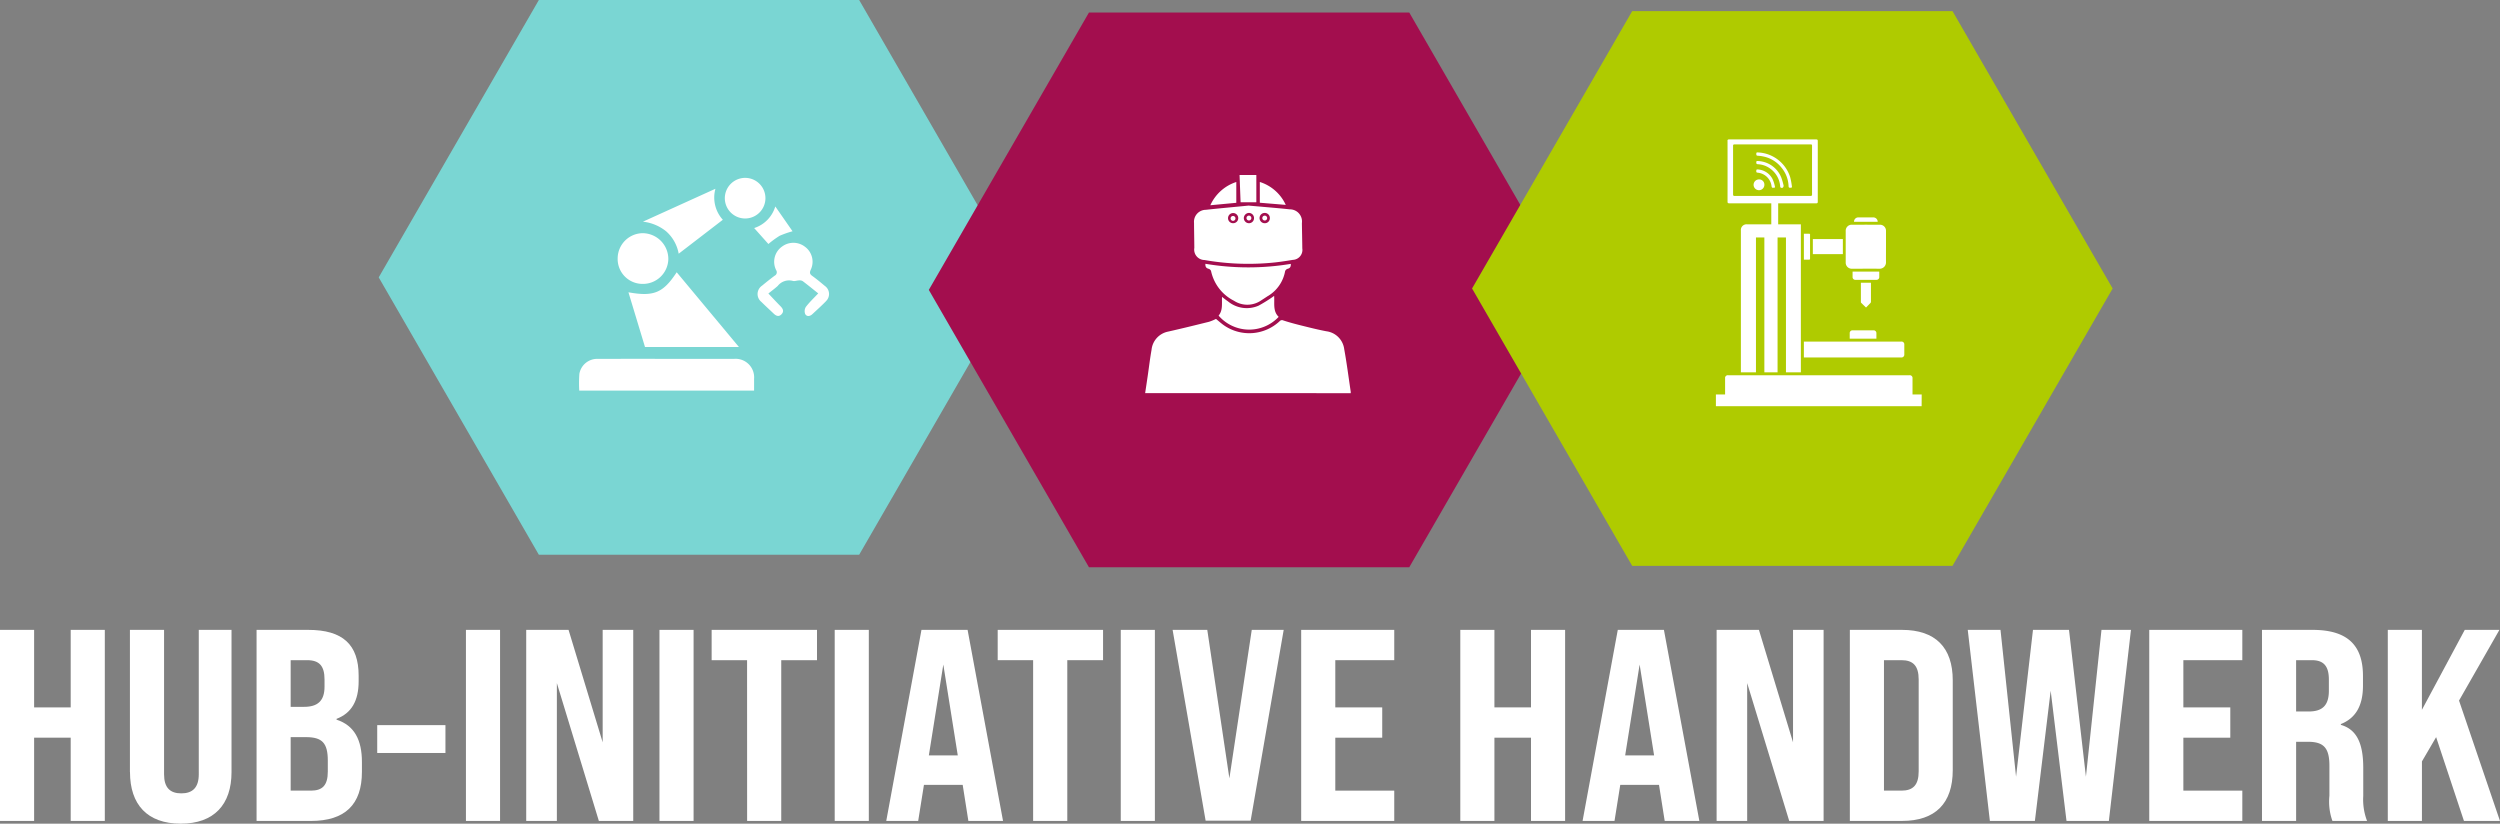 <svg id="hub-logo-white" xmlns="http://www.w3.org/2000/svg" xmlns:xlink="http://www.w3.org/1999/xlink" width="261" height="85.99" viewBox="0 0 261 85.99">
  <rect x="0" y="0" width="261" height="85.99" fill="#808080" stroke="none"/>
  <defs>
    <clipPath id="clip-path">
      <rect id="Rectangle_11" data-name="Rectangle 11" width="261" height="85.99" fill="none"/>
    </clipPath>
  </defs>
  <rect id="Rectangle_195" data-name="Rectangle 195" width="32" height="29" transform="translate(58 16.995)" fill="#fff"/>
  <rect id="Rectangle_196" data-name="Rectangle 196" width="32" height="29" transform="translate(116 16.995)" fill="#fff"/>
  <rect id="Rectangle_197" data-name="Rectangle 197" width="32" height="37" transform="translate(174 8.995)" fill="#fff"/>
  <g id="Group_7" data-name="Group 7" clip-path="url(#clip-path)">
    <path id="Path_256" data-name="Path 256" d="M111.475,0H78.036L61.317,28.958,78.036,57.917h33.439l16.719-28.959ZM99.627,18.57a2.12,2.12,0,1,1-2.176,2.09,2.126,2.126,0,0,1,2.176-2.09m-.7,17.66h-9.81l-1.729-5.715c2.644.478,3.623.068,5.038-2.091l6.5,7.806M96.471,19.706a3.448,3.448,0,0,0,.772,3.238l-4.609,3.543a4.073,4.073,0,0,0-1.3-2.33A4.684,4.684,0,0,0,88.9,23.143l7.573-3.437m-7.555,4.639a2.7,2.7,0,0,1,2.635,2.694,2.652,2.652,0,0,1-2.706,2.6,2.6,2.6,0,0,1-2.583-2.7,2.643,2.643,0,0,1,2.654-2.595M100.5,40.78H82.252a14.242,14.242,0,0,1,.013-1.752A1.886,1.886,0,0,1,84.2,37.467q4.283-.011,8.566,0c1.88,0,3.759,0,5.639,0a1.934,1.934,0,0,1,2.1,2.092c.005.395,0,.79,0,1.224m2.216-19.228,1.8,2.59a9.64,9.64,0,0,0-1.348.472,9.664,9.664,0,0,0-1.173.857l-1.486-1.665a3.376,3.376,0,0,0,2.205-2.254m5.285,9.9c-.453.467-.939.9-1.416,1.345-.251.234-.579.28-.745-.013a.832.832,0,0,1,.069-.747c.38-.5.841-.931,1.29-1.41-.522-.416-1.067-.862-1.628-1.286a.667.667,0,0,0-.391-.069c-.215.005-.453.11-.641.049a1.506,1.506,0,0,0-1.572.531c-.319.285-.665.54-.973.788.442.466.844.9,1.263,1.324.264.265.395.544.105.847-.274.286-.555.173-.806-.067-.432-.412-.874-.814-1.3-1.236a1.048,1.048,0,0,1,.074-1.684c.432-.358.87-.708,1.319-1.043a.4.4,0,0,0,.157-.583,1.942,1.942,0,0,1,.622-2.463,1.975,1.975,0,0,1,2.372.012,1.941,1.941,0,0,1,.613,2.423c-.126.29-.1.443.155.627.455.328.887.686,1.317,1.046A1.032,1.032,0,0,1,108,31.452" transform="translate(-21.779 0)" fill="#7ad6d3"/>
    <path id="Path_257" data-name="Path 257" d="M199.364,35.546a.528.528,0,0,0,.528-.519.533.533,0,1,0-1.066-.017.521.521,0,0,0,.538.536m-.018-.755a.255.255,0,1,1-.254.254.255.255,0,0,1,.254-.254" transform="translate(-70.619 -12.244)" fill="#a30e4e"/>
    <path id="Path_258" data-name="Path 258" d="M204.457,35.548a.525.525,0,0,0,.553-.522.534.534,0,0,0-.524-.553.538.538,0,0,0-.029,1.076m.018-.792a.254.254,0,1,1-.254.254.254.254,0,0,1,.254-.254" transform="translate(-72.436 -12.244)" fill="#a30e4e"/>
    <path id="Path_259" data-name="Path 259" d="M201.927,35.547a.526.526,0,0,0,.52-.524.538.538,0,0,0-.527-.551.552.552,0,0,0-.54.543.54.54,0,0,0,.547.532m-.014-.792a.254.254,0,1,1-.254.254.254.254,0,0,1,.254-.254" transform="translate(-71.526 -12.244)" fill="#a30e4e"/>
    <path id="Path_260" data-name="Path 260" d="M200.537,2.025H167.1l-16.72,28.959L167.1,59.942h33.438l16.719-28.958Zm-15.6,17.691a4.452,4.452,0,0,1,2.708,2.393l-2.708-.225Zm-.363-.724v2.844h-1.644c-.035-.94-.072-1.879-.108-2.844Zm-2.092.726v2.174l-2.711.255a4.5,4.5,0,0,1,2.711-2.429m-3.235,2.911c1.524-.169,3.052-.3,4.514-.447,1.491.133,2.9.243,4.313.393a1.265,1.265,0,0,1,1.257,1.432c.009.881.033,1.761.041,2.642a1.04,1.04,0,0,1-.986,1.2c-.829.136-1.664.264-2.5.326a26.464,26.464,0,0,1-6.725-.31A1.086,1.086,0,0,1,178.1,26.6c-.006-.871-.025-1.742-.031-2.613a1.249,1.249,0,0,1,1.175-1.363m1.747,9.092c.228.171.411.326.609.455a3.083,3.083,0,0,0,3.2.463,14.963,14.963,0,0,0,1.348-.825c.081-.051.156-.111.284-.2.059.783-.152,1.589.474,2.189a4.224,4.224,0,0,1-6.273-.128c.462-.56.327-1.248.357-1.952m4.814-.11q-.368.242-.736.481a2.552,2.552,0,0,1-2.831.028,4.53,4.53,0,0,1-2.39-3.1.382.382,0,0,0-.243-.233c-.271-.064-.368-.221-.348-.525a27.02,27.02,0,0,0,8.918.008c.01.278-.059.446-.335.515a.405.405,0,0,0-.261.248,3.8,3.8,0,0,1-1.772,2.582M172.965,41.763c.092-.614.181-1.2.267-1.789.133-.908.238-1.821.4-2.724a2.157,2.157,0,0,1,1.729-1.911c1.43-.322,2.853-.673,4.275-1.026a5.071,5.071,0,0,0,.725-.3c.269.218.536.464.831.669a4.644,4.644,0,0,0,5.814-.429.329.329,0,0,1,.4-.074c.63.206,1.273.377,1.916.536.854.212,1.708.428,2.572.59a2.15,2.15,0,0,1,1.854,1.864c.268,1.471.457,2.957.678,4.437a1.17,1.17,0,0,1,0,.16Z" transform="translate(-53.412 -0.719)" fill="#a30e4e"/>
    <path id="Path_261" data-name="Path 261" d="M280.768,28.762c1.312,0,2.623,0,3.935,0h0q1.975,0,3.95,0c.117,0,.186-.014.186-.161q-.007-2.535,0-5.069c0-.112-.034-.161-.147-.152a1.148,1.148,0,0,1-.115,0h-5.953c-.625,0-1.249,0-1.874,0-.105,0-.156.025-.156.145q0,2.534,0,5.068c0,.135.048.17.177.17m4.009-.861c-.128.03-.153-.059-.17-.172a1.613,1.613,0,0,0-1.467-1.4c-.163-.017-.121-.133-.123-.226,0-.11.075-.118.16-.109a1.863,1.863,0,0,1,1.514.961,3.229,3.229,0,0,1,.256.769c.043.166.015.182-.17.179m.794-.01c-.033-.014-.057-.08-.062-.124a2.479,2.479,0,0,0-.969-1.808,2.373,2.373,0,0,0-1.365-.513c-.157-.008-.159-.092-.161-.208,0-.136.081-.133.172-.126a2.739,2.739,0,0,1,2.441,1.733,6.258,6.258,0,0,1,.244.851c-.025.192-.128.268-.3.195m-2.39-3.676a3.689,3.689,0,0,1,3.38,2.612,7.489,7.489,0,0,1,.167.9c.015.09.019.179-.118.174-.111,0-.219.021-.224-.155a3.2,3.2,0,0,0-.74-1.942,3.237,3.237,0,0,0-1.856-1.158,3.933,3.933,0,0,0-.625-.086c-.167-.01-.147-.114-.15-.22,0-.128.077-.137.168-.126m.123,2.818a.54.54,0,0,1,.553.568.563.563,0,1,1-.553-.568" transform="translate(-99.661 -8.304)" fill="#afcb00"/>
    <path id="Path_262" data-name="Path 262" d="M288.493,1.8H255.055L238.335,30.759l16.719,28.959h33.438l16.72-28.959Zm-5.347,34.5a.288.288,0,0,1,.316.31c0,.194,0,.388,0,.582,0,.146,0,.291,0,.438a.3.3,0,0,1-.329.331H272.976V36.3h10.17M272.977,27.75V25.044c.2,0,.389,0,.582,0,.022,0,.048.035.062.06a.169.169,0,0,1,0,.07q0,1.226,0,2.452c0,.1-.02.121-.121.121h-.526m5.387,2.109a.284.284,0,0,1-.3-.3c0-.185,0-.37,0-.563h2.779a.529.529,0,0,1,.007.061c0,.164,0,.329,0,.493a.285.285,0,0,1-.307.308q-1.09,0-2.18,0m1.619.384c0,.636,0,1.272,0,1.909a.2.2,0,0,1-.05.123c-.152.162-.31.319-.464.477-.179-.174-.346-.336-.511-.5a.108.108,0,0,1-.026-.07q0-.99,0-1.98a.412.412,0,0,1,.005-.042h1.044c0,.028,0,.056,0,.084m-1.905,4.885q1.082,0,2.164,0a.292.292,0,0,1,.313.307c0,.188,0,.375,0,.567h-2.78a.409.409,0,0,1-.008-.054c0-.17,0-.34,0-.509a.291.291,0,0,1,.309-.311m.528-11.789a.54.54,0,0,1,.079,0q.776,0,1.551,0a.453.453,0,0,1,.454.463h-2.47a.445.445,0,0,1,.385-.459m-.621.762q1.476-.007,2.953,0a.624.624,0,0,1,.621.642q0,.828,0,1.655c0,.544-.007,1.088,0,1.631a.659.659,0,0,1-.667.666c-.963-.012-1.926,0-2.889,0a.631.631,0,0,1-.65-.646v-3.3a.625.625,0,0,1,.63-.651m-.927,3.075h-3.134V25.6h3.134Zm-12.047-11.8c0-.141.044-.18.181-.18q2.271.006,4.541,0h0q2.263,0,4.527,0c.132,0,.179.039.179.172q0,3.169,0,6.337c0,.126-.047.166-.171.166q-1.982,0-3.963,0v2.193h2.368V39.511h-1.556V25.428h-.876V39.51h-1.379V25.428h-.876V39.511H266.4v-.09q0-5.083,0-10.166,0-2.277,0-4.554a.592.592,0,0,1,.645-.642h2.53V21.865h-4.393c-.13,0-.175-.037-.175-.172q.006-3.161,0-6.322m20.263,27.678H263.792V41.824h.96V40.137a.284.284,0,0,1,.323-.322H284a.285.285,0,0,1,.319.319V41.82h.958Z" transform="translate(-84.652 -0.64)" fill="#afcb00"/>
    <g id="Group_36" data-name="Group 36">
      <path id="Path_263" data-name="Path 263" d="M0,101.981H3.562v8.092H7.38v-8.092h3.562v19.946H7.38v-8.691H3.562v8.691H0Z" transform="translate(0 -36.222)" fill="#fff"/>
      <path id="Path_264" data-name="Path 264" d="M21.036,116.827V101.982H24.6v15.073c0,1.4.627,1.994,1.8,1.994s1.824-.6,1.824-1.994V101.982h3.419v14.845c0,3.391-1.824,5.386-5.3,5.386-3.5,0-5.3-2-5.3-5.386" transform="translate(-7.472 -36.222)" fill="#fff"/>
      <path id="Path_265" data-name="Path 265" d="M41.541,101.981h5.386c3.619,0,5.271,1.539,5.271,4.786v.57c0,2.052-.741,3.334-2.308,3.933v.085c1.853.6,2.65,2.109,2.65,4.416V116.8c0,3.419-1.767,5.129-5.328,5.129H41.541Zm4.958,8.035c1.4,0,2.137-.6,2.137-2.109v-.74c0-1.425-.541-2.023-1.824-2.023H45.1v4.872Zm.713,8.748c1.2,0,1.766-.542,1.766-1.994V115.63c0-1.852-.6-2.451-2.279-2.451H45.1v5.585Z" transform="translate(-14.755 -36.222)" fill="#fff"/>
      <rect id="Rectangle_6" data-name="Rectangle 6" width="7.123" height="2.907" transform="translate(39.382 75.704)" fill="#fff"/>
      <rect id="Rectangle_7" data-name="Rectangle 7" width="3.562" height="19.946" transform="translate(48.644 65.759)" fill="#fff"/>
      <path id="Path_266" data-name="Path 266" d="M85.2,101.981H89.62l3.562,11.74v-11.74h3.191v19.946h-3.59L88.4,107.537v14.39H85.2Z" transform="translate(-30.263 -36.222)" fill="#fff"/>
      <rect id="Rectangle_8" data-name="Rectangle 8" width="3.562" height="19.946" transform="translate(68.848 65.759)" fill="#fff"/>
      <path id="Path_267" data-name="Path 267" d="M118.916,105.144h-3.7v-3.163h11v3.163h-3.733v16.783h-3.562Z" transform="translate(-40.921 -36.222)" fill="#fff"/>
      <rect id="Rectangle_9" data-name="Rectangle 9" width="3.561" height="19.946" transform="translate(87.143 65.759)" fill="#fff"/>
      <path id="Path_268" data-name="Path 268" d="M151.472,118.165h-4.046l-.6,3.761h-3.334l3.676-19.946h4.815l3.7,19.946h-3.619Zm-.513-3.077-1.51-9.488-1.51,9.488Z" transform="translate(-50.967 -36.222)" fill="#fff"/>
      <path id="Path_269" data-name="Path 269" d="M165.23,105.144h-3.7v-3.163h11v3.163h-3.734v16.783H165.23Z" transform="translate(-57.371 -36.222)" fill="#fff"/>
      <rect id="Rectangle_10" data-name="Rectangle 10" width="3.562" height="19.946" transform="translate(117.007 65.759)" fill="#fff"/>
      <path id="Path_270" data-name="Path 270" d="M189.854,101.981h3.619l2.308,15.5,2.336-15.5h3.334L198,121.9h-4.7Z" transform="translate(-67.433 -36.222)" fill="#fff"/>
      <path id="Path_271" data-name="Path 271" d="M210.669,101.981h9.716v3.163H214.23v4.93h4.9v3.163h-4.9v5.527h6.155v3.163h-9.716Z" transform="translate(-74.825 -36.222)" fill="#fff"/>
      <path id="Path_272" data-name="Path 272" d="M236.433,101.981h3.561v8.092h3.819v-8.092h3.562v19.946h-3.562v-8.691h-3.819v8.691h-3.561Z" transform="translate(-83.977 -36.222)" fill="#fff"/>
      <path id="Path_273" data-name="Path 273" d="M264.21,118.165h-4.046l-.6,3.761h-3.334l3.676-19.946h4.816l3.7,19.946h-3.619Zm-.513-3.077-1.51-9.488-1.51,9.488Z" transform="translate(-91.009 -36.222)" fill="#fff"/>
      <path id="Path_274" data-name="Path 274" d="M277.931,101.981h4.417l3.561,11.74v-11.74H289.1v19.946h-3.59l-4.389-14.39v14.39h-3.191Z" transform="translate(-98.716 -36.222)" fill="#fff"/>
      <path id="Path_275" data-name="Path 275" d="M299.5,101.981h5.443c3.5,0,5.3,1.852,5.3,5.271v9.375c0,3.448-1.8,5.3-5.3,5.3H299.5Zm5.386,16.783c1.2,0,1.8-.57,1.8-2.023v-9.574c0-1.453-.6-2.023-1.8-2.023h-1.824v13.62Z" transform="translate(-106.376 -36.222)" fill="#fff"/>
      <path id="Path_276" data-name="Path 276" d="M318.59,101.981h3.419l1.624,15.329,1.767-15.329h3.761l1.767,15.329,1.624-15.329h3.078l-2.308,19.946H328.9l-1.652-13.592L325.6,121.927h-4.7Z" transform="translate(-113.157 -36.222)" fill="#fff"/>
      <path id="Path_277" data-name="Path 277" d="M347.978,101.981h9.716v3.163h-6.155v4.93h4.9v3.163h-4.9v5.527h6.155v3.163h-9.716Z" transform="translate(-123.596 -36.222)" fill="#fff"/>
      <path id="Path_278" data-name="Path 278" d="M366.23,101.981H371.5c3.619,0,5.272,1.568,5.272,4.816v1c0,2.08-.741,3.391-2.308,4.017v.086c1.681.484,2.337,1.966,2.337,4.5v2.935a6.219,6.219,0,0,0,.4,2.593h-3.618a5.966,5.966,0,0,1-.314-2.622v-3.134c0-1.88-.6-2.508-2.251-2.508h-1.225v8.264H366.23Zm4.873,8.52c1.4,0,2.109-.6,2.109-2.165v-1.168c0-1.4-.541-2.023-1.767-2.023h-1.653V110.5Z" transform="translate(-130.078 -36.222)" fill="#fff"/>
      <path id="Path_279" data-name="Path 279" d="M391.646,113.179l-1.482,2.536v6.212H386.6V101.981h3.561v8.348l4.474-8.348h3.618l-4.217,7.38,4.275,12.566h-3.761Z" transform="translate(-137.314 -36.222)" fill="#fff"/>
    </g>
  </g>
</svg>
